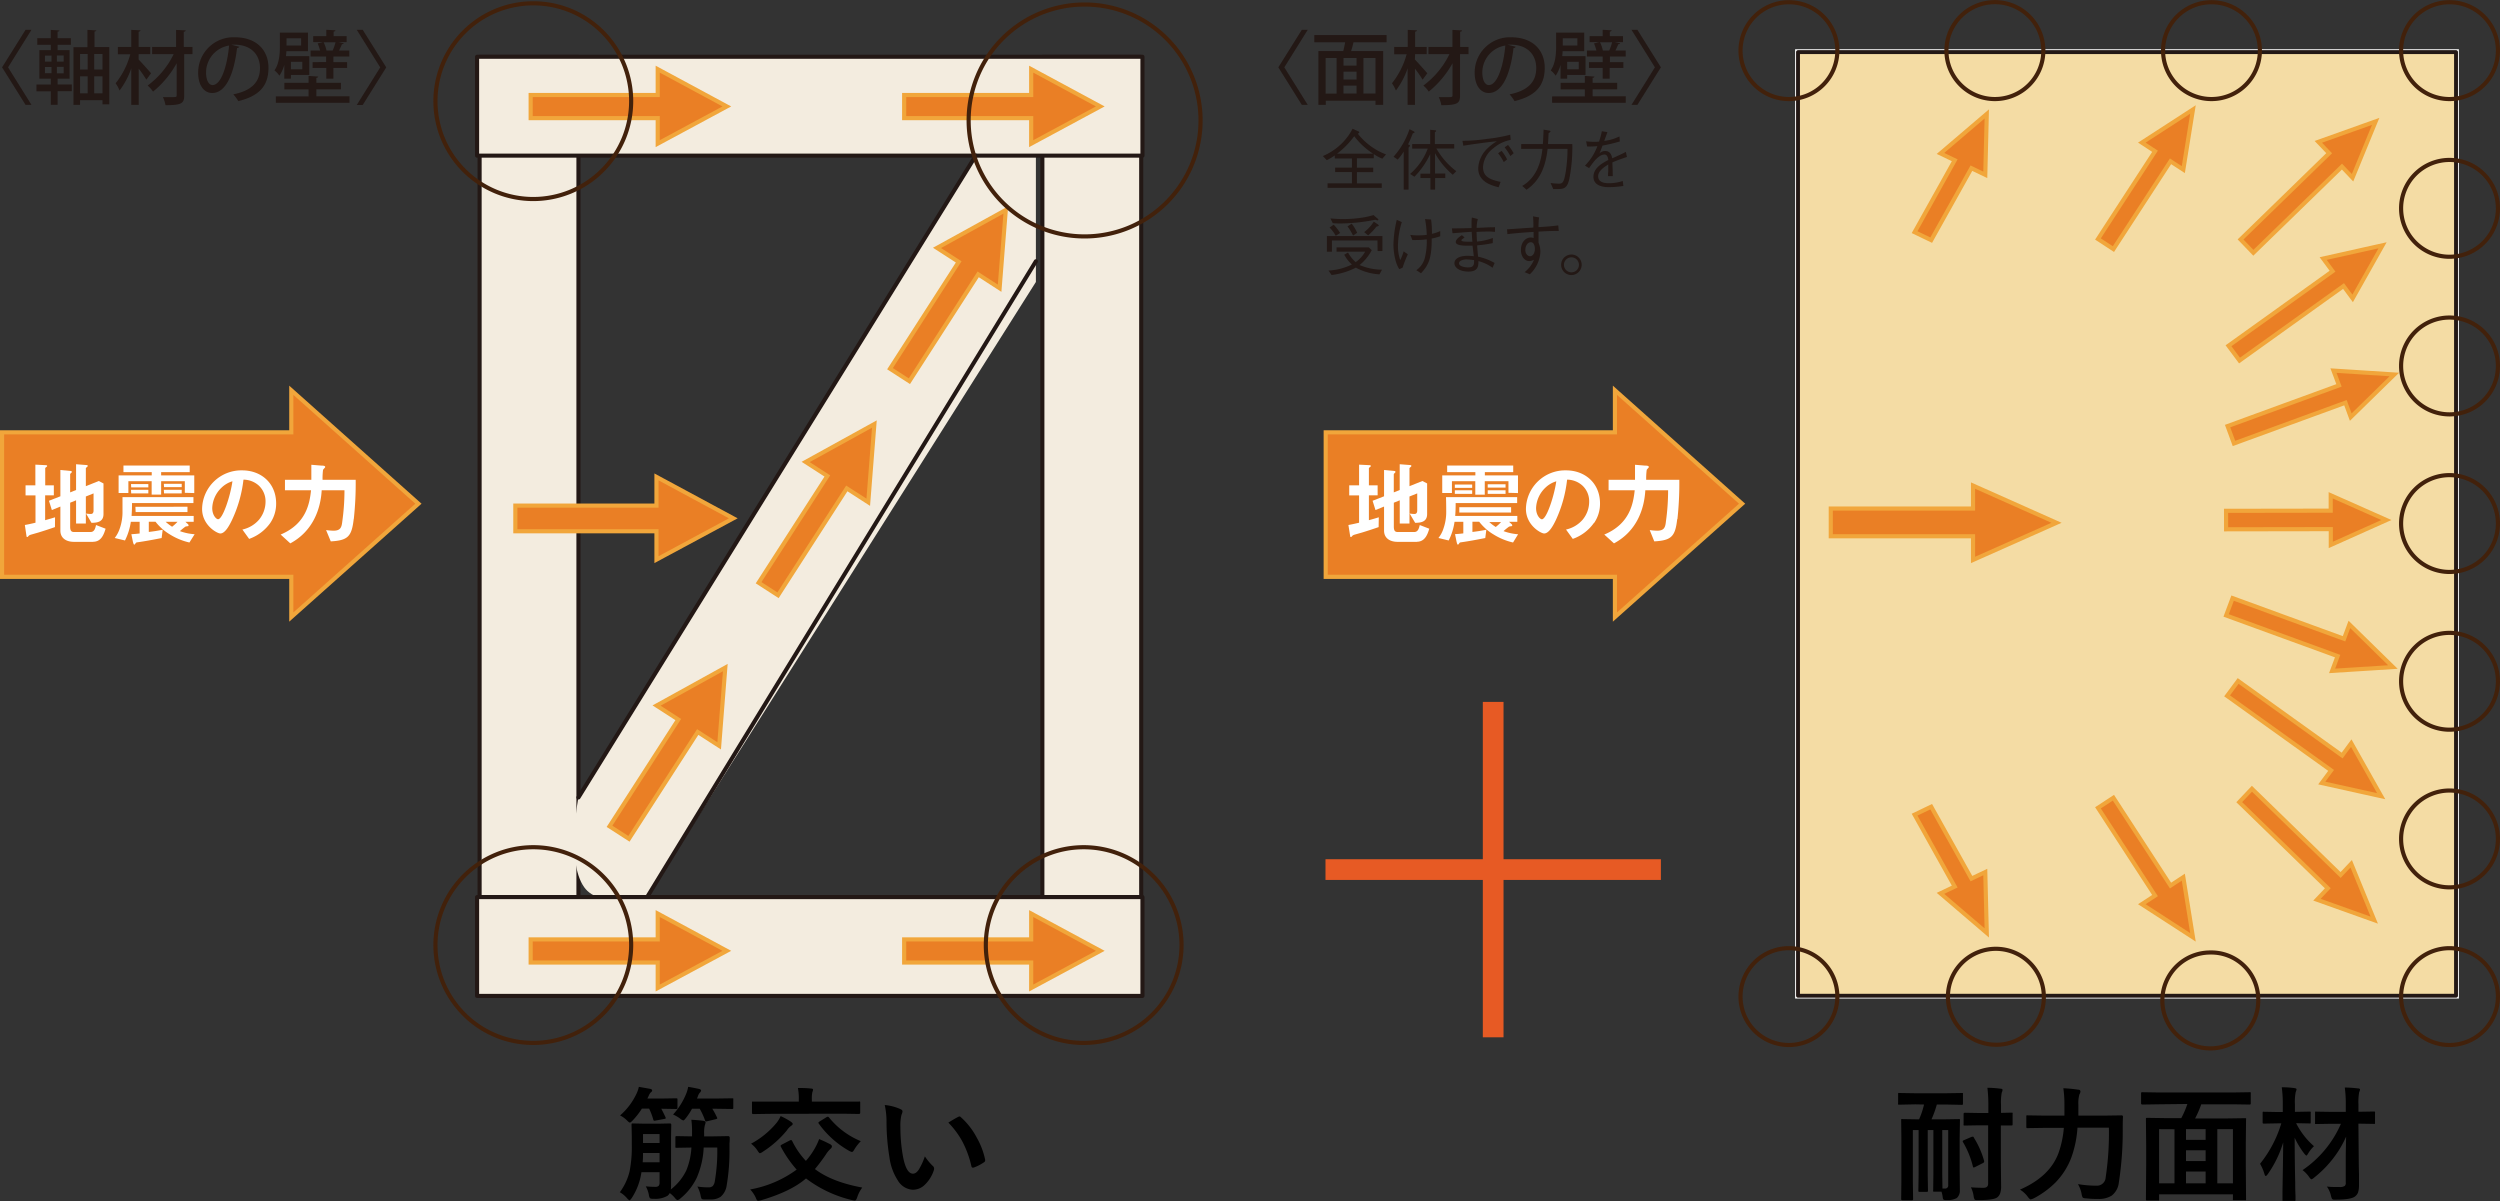 <?xml version="1.0" encoding="UTF-8"?> <svg xmlns="http://www.w3.org/2000/svg" width="603.68" height="290.05" viewBox="0 0 603.68 290.05"><rect x="0" y="0" width="603.68" height="290.05" fill="#333333" stroke="none"/><defs><style>.cls-1{fill:#fff;}.cls-2{fill:#f4dca4;}.cls-3,.cls-5,.cls-7,.cls-9{fill:none;}.cls-3,.cls-9{stroke:#231815;stroke-linecap:round;stroke-linejoin:round;}.cls-3{stroke-width:0.94px;}.cls-4{fill:#ea7f25;stroke:#f1a63b;}.cls-5{stroke:#42210b;}.cls-6{fill:#231815;}.cls-7{stroke:#e75a24;stroke-width:5px;}.cls-8{fill:#f3ecdf;}.cls-9{stroke-width:0.99px;}</style></defs><g id="レイヤー_2" data-name="レイヤー 2"><g id="コンテンツ"><rect class="cls-1" x="433.47" y="11.89" width="160.28" height="229.23"></rect><rect class="cls-2" x="434.17" y="12.58" width="158.89" height="227.86"></rect><rect class="cls-3" x="434.17" y="12.58" width="158.89" height="227.86"></rect><polygon class="cls-4" points="479.75 27.51 468.57 37.05 472.01 38.7 462.32 56.06 466.33 57.99 476.04 40.61 479.39 42.22 479.75 27.51"></polygon><polygon class="cls-4" points="529.54 26.44 517.19 34.44 520.38 36.53 506.6 57.71 510.33 60.15 524.12 38.95 527.21 40.96 529.54 26.44"></polygon><polygon class="cls-4" points="575.32 59.23 560.98 62.43 563.24 65.49 538.12 83.49 540.78 87.06 565.9 69.07 568.1 72.05 575.32 59.23"></polygon><polygon class="cls-4" points="573.66 29.31 559.81 34.25 562.43 37 541.03 57.82 544.12 61.04 565.52 40.23 568.07 42.92 573.66 29.31"></polygon><polygon class="cls-4" points="578.16 90.43 563.47 89.49 564.8 93.06 537.9 102.89 539.44 107.08 566.36 97.24 567.64 100.72 578.16 90.43"></polygon><polygon class="cls-4" points="574.99 192.26 560.64 189.08 562.9 186.03 537.78 168.03 540.45 164.44 565.56 182.44 567.76 179.45 574.99 192.26"></polygon><polygon class="cls-4" points="573.32 222.19 559.48 217.25 562.1 214.49 540.71 193.7 543.78 190.46 565.19 211.28 567.75 208.58 573.32 222.19"></polygon><polygon class="cls-4" points="577.82 161.07 563.14 162 564.47 158.43 537.55 148.61 539.11 144.43 566.02 154.25 567.31 150.78 577.82 161.07"></polygon><polygon class="cls-4" points="576.25 125.57 562.82 131.58 562.82 127.77 537.54 127.81 537.53 123.35 562.8 123.31 562.8 119.6 576.25 125.57"></polygon><path class="cls-5" d="M443.67,240.63A11.69,11.69,0,1,0,432,252.34,11.71,11.71,0,0,0,443.67,240.63Z"></path><path class="cls-5" d="M443.67,12.21A11.69,11.69,0,1,0,432,23.92,11.7,11.7,0,0,0,443.67,12.21Z"></path><path class="cls-5" d="M603.18,240.63a11.69,11.69,0,1,0-11.69,11.71A11.7,11.7,0,0,0,603.18,240.63Z"></path><path class="cls-5" d="M603.18,202.55a11.69,11.69,0,1,0-11.69,11.72A11.69,11.69,0,0,0,603.18,202.55Z"></path><path class="cls-5" d="M603.18,164.49a11.69,11.69,0,1,0-11.69,11.71A11.7,11.7,0,0,0,603.18,164.49Z"></path><path class="cls-5" d="M603.18,126.43a11.69,11.69,0,1,0-11.69,11.68A11.69,11.69,0,0,0,603.18,126.43Z"></path><path class="cls-5" d="M603.18,88.35a11.69,11.69,0,1,0-11.69,11.71A11.69,11.69,0,0,0,603.18,88.35Z"></path><path class="cls-5" d="M603.18,50.28A11.69,11.69,0,1,0,591.49,62,11.7,11.7,0,0,0,603.18,50.28Z"></path><path class="cls-5" d="M603.18,12.21a11.69,11.69,0,1,0-11.69,11.71A11.7,11.7,0,0,0,603.18,12.21Z"></path><path class="cls-5" d="M493.41,12.21a11.7,11.7,0,1,0-11.69,11.71A11.7,11.7,0,0,0,493.41,12.21Z"></path><path class="cls-5" d="M545.7,12.21A11.69,11.69,0,1,0,534,23.92,11.7,11.7,0,0,0,545.7,12.21Z"></path><polygon class="cls-4" points="479.75 225.28 468.57 215.72 472.01 214.08 462.32 196.72 466.33 194.79 476.04 212.16 479.39 210.57 479.75 225.28"></polygon><polygon class="cls-4" points="529.54 226.34 517.19 218.34 520.38 216.26 506.6 195.07 510.33 192.63 524.12 213.84 527.21 211.81 529.54 226.34"></polygon><path class="cls-5" d="M545.3,241.13A11.58,11.58,0,1,1,533.75,230,11.34,11.34,0,0,1,545.3,241.13Z"></path><path class="cls-5" d="M493.52,241.13A11.58,11.58,0,1,0,482,252.27,11.36,11.36,0,0,0,493.52,241.13Z"></path><polygon class="cls-4" points="496.59 126.24 476.43 135.21 476.43 129.5 442.08 129.5 442.08 122.8 476.43 122.8 476.43 117.25 496.59 126.24"></polygon><polygon class="cls-4" points="420.67 121.63 389.96 94.24 389.96 104.4 320.12 104.4 320.12 139.29 389.96 139.29 389.96 149 420.67 121.63"></polygon><path class="cls-1" d="M332.9,127.28c-1.32.46-2.66.9-4,1.31l-1.51.43c-.49.14-.7.21-.85.39s-.22.26-.32.26-.18-.06-.18-.14l-.44-2.76c.88-.15,1.85-.38,2.58-.55v-6.6h-2.38V117.2h2.38v-5l2.6.13a.22.22,0,0,1,.24.2c0,.13-.17.21-.21.26s-.26.16-.26.28v4.12h2.11v2.42h-2.11v6c1.26-.35,1.69-.48,2.39-.7Zm9.29,3.56h-4.72c-1.81,0-3.26-.86-3.26-2.71v-5.81l-2.07.84-.7-2.24,2.77-1.08v-6.35l2.49.24c.12,0,.26.06.26.21a.36.36,0,0,1-.15.27c-.16.13-.25.22-.25.33v4.36l1.43-.58V112.1l2.55.2c.16,0,.27.09.27.19a.38.38,0,0,1-.13.24c-.14.12-.33.25-.33.35v4.32l3.12-1.25,1.14.59v7.39c0,2-1.67,2.09-2.89,2.12L340.39,124a6.91,6.91,0,0,0,1.18.11c.62,0,.65-.64.65-.79v-4.18l-1.87.75v6.53H338v-5.61l-1.43.58v5.76c0,1.1.35,1.32,1,1.32h3.89c.95,0,1.17-.84,1.37-1.69l2.3.89c-.38,1.26-1,3.15-3,3.15"></path><path class="cls-1" d="M365.36,131a15.32,15.32,0,0,1-4.67-1.92,12.46,12.46,0,0,1-3.51-3.1h-1.63v2.47c1.46-.18,1.82-.24,3.36-.53l-.26,2c-2.64.53-4.62.86-5.64,1-.43.06-.48.06-.59.19-.24.35-.26.4-.4.4s-.25-.49-.32-.79l-.35-1.74c1-.07,1-.07,2-.18V126h-2.12a14.6,14.6,0,0,1-1.41,4.51l-2.48-.6a7.12,7.12,0,0,0,1.23-2.33,11.89,11.89,0,0,0,.65-4c0-.29,0-2-.05-3.54h17.18v1.43H351.5c0,1.67-.06,2.44-.11,3.12h15V126h-2l.56.51a.58.58,0,0,1,.22.35.22.22,0,0,1-.16.2c-.08,0-.54.06-.62.11a15.85,15.85,0,0,0-1.33,1.08,12.89,12.89,0,0,0,3.52.76Zm-1.11-12v-2.81h-5.72v3.25h-2.29v-3.25H350.6v2.85h-2.34V114.8h8V114h-6.81v-1.59h15.95V114h-6.85v.79h8v4.27ZM351.3,117h4.19v.81H351.3Zm0,1.39h4.19v.86H351.3Zm1.08,4.09h12.51v1.28H352.38Zm6.86-5.54h4.31v.8h-4.31Zm0,1.45h4.31v.86h-4.31Zm.37,7.67a11.25,11.25,0,0,0,1.57,1.19,10.56,10.56,0,0,0,1.29-1.19Z"></path><path class="cls-1" d="M384.9,126.26a10.58,10.58,0,0,1-5.12,3.87l-1.63-2.26a7.42,7.42,0,0,0,4-2.36,6.82,6.82,0,0,0,1.59-4.37,5.16,5.16,0,0,0-1.59-3.85,5.58,5.58,0,0,0-3.74-1.47,31.1,31.1,0,0,1-2.73,9.79c-.65,1.35-1.66,3.21-2.81,3.21-.79,0-4.4-2-4.4-5.93a9.48,9.48,0,0,1,9.69-9.31c4.58,0,8.2,3.1,8.2,8a8.16,8.16,0,0,1-1.42,4.69m-11.82-8.46a7.15,7.15,0,0,0-2.2,4.88c0,1.78,1,2.7,1.4,2.7,1.15,0,3-5.74,3.48-9.17a6.45,6.45,0,0,0-2.68,1.59"></path><path class="cls-1" d="M405,125.34c-.47,4.22-1.39,5.15-5.54,5.39L398.36,128a16.22,16.22,0,0,0,1.77.15c1.72,0,2-.79,2.15-2.29a53.77,53.77,0,0,0,.52-7.48h-5.5c-.24,4.36-1.95,9.82-7.57,12.83l-2.34-2.13c6.25-2.62,7-7.61,7.35-10.7h-6.31v-2.52h6.38c0-1.93,0-2.88,0-3.63l2.42.2c.58,0,.91.08.91.32a.23.23,0,0,1-.06.18,6.66,6.66,0,0,0-.44.51,15,15,0,0,0-.13,2.42h8a79.94,79.94,0,0,1-.46,9.5"></path><path class="cls-6" d="M333.79,38.32a11,11,0,0,1-2.06-1.11v1h-4.07v2.27h3.94v1.08h-3.94v2.72h6v1.08H320.57V44.27h5.88V41.55H322.4V40.47h4.05V38.26h-4.14v-.72a14.52,14.52,0,0,1-1.93,1.14l-.95-1A14.21,14.21,0,0,0,323.61,35a13.63,13.63,0,0,0,3-3.92l1.33.62c.06,0,.29.11.29.25s-.21.27-.35.34a15.77,15.77,0,0,0,6.81,5ZM327,32.89a19.54,19.54,0,0,1-4.14,4.22h8.7A18.14,18.14,0,0,1,327,32.89"></path><path class="cls-6" d="M341.15,32.2A26.87,26.87,0,0,1,340,34.87c.27.09.51.19.47.33a1.14,1.14,0,0,1-.34.44V45.79h-1.18V36.6a11.81,11.81,0,0,1-1.45,1.94l-1-.7a19,19,0,0,0,3.86-6.65l1,.51c.12.07.22.15.22.25s-.27.22-.41.25m9.63,10A18.72,18.72,0,0,1,346.52,37v4.9H349V43h-2.46v2.79h-1.13V43H343V41.94h2.35V37.21a19.63,19.63,0,0,1-3.81,5.47L340.5,42a14.92,14.92,0,0,0,4.26-6.12H341V34.79h4.35V31.33l1.11.12c.1,0,.32,0,.32.16s-.22.26-.3.32v2.86h4.67v1.07h-4.3a18,18,0,0,0,4.81,5.48Z"></path><path class="cls-6" d="M353.14,34a41.26,41.26,0,0,0,6-.47,36.43,36.43,0,0,0,5.54-1l.1,1.25a9,9,0,0,0-4.15,2,6.13,6.13,0,0,0-2.52,4.53c0,2.07,1.19,3,4.24,3.61l-.47,1.3c-1.48-.37-4.93-1.22-4.93-4.56a7,7,0,0,1,2.26-4.85,11.56,11.56,0,0,1,2.25-1.7c-2.49.23-6.35.79-8.11,1.08Zm9.45,2.43a10.42,10.42,0,0,1,1.33,2.06l-.8.65A12.68,12.68,0,0,0,361.75,37ZM364.14,35a14,14,0,0,1,1.37,2l-.79.68a14.7,14.7,0,0,0-1.39-2.1Z"></path><path class="cls-6" d="M367.58,44.9c1.2-.75,4.25-2.68,4.87-8.95h-5.13V34.79h5.23c.05-.49.1-1.25.18-3.49l1.33.22c.06,0,.33.06.33.21s-.11.22-.45.42c-.07,1.47-.07,1.56-.15,2.64h5.88a39.07,39.07,0,0,1-.75,8.54c-.51,2.13-1.28,2.32-2.85,2.32h-1l-.65-1.46a17.07,17.07,0,0,0,2,.16c.94,0,1.24-.37,1.66-2.86a36.72,36.72,0,0,0,.43-5.54h-4.8c-.5,4.14-1.71,7.54-5.09,9.87Z"></path><path class="cls-6" d="M392,44.9a22.68,22.68,0,0,1-3.6.29c-.51,0-3.63,0-3.63-2.49,0-2.08,2-3.25,3.59-4.07-.06-.44-.2-1.31-.9-1.31-1.45,0-2.74,1.85-3.74,3.28l-1-.6a13.3,13.3,0,0,0,3-4.71,18.8,18.8,0,0,1-2.47.08L383,34.12a13.48,13.48,0,0,0,1.87.12c.61,0,.94,0,1.26-.05a20.48,20.48,0,0,0,.67-2.5l1.34.21c-.18.56-.36,1-.76,2.13a11.67,11.67,0,0,0,3.68-1.09l.08,1.22a41.13,41.13,0,0,1-4.18,1c-.45,1.24-.55,1.48-.74,1.89a1.9,1.9,0,0,1,1.37-.59c1.36,0,1.6,1.22,1.72,1.77,2-.9,2.37-1.07,3.29-1.56l.26,1.23c-2.05.71-2.46.86-3.52,1.32.08,1.65.08,2.06.1,3.31h-1.15c0-.15,0-.76.06-1.15,0-.65,0-1.08,0-1.66-1.25.78-2.44,1.65-2.44,2.86,0,1.53,1.76,1.66,2.45,1.66a10.24,10.24,0,0,0,3.49-.54Z"></path><path class="cls-6" d="M332.62,58.07h-11v2.71h-1.21V57h13.41v3.63h-1.17Zm-9.88,1.67h7.79l.71.67A11.3,11.3,0,0,1,328.3,64a14.17,14.17,0,0,0,5.41,1.12l-.6,1.13a13.59,13.59,0,0,1-5.71-1.62,17.41,17.41,0,0,1-5.85,1.78l-.76-1.08a14.59,14.59,0,0,0,5.65-1.46,8.66,8.66,0,0,1-1.84-2.36l.91-.54a8.22,8.22,0,0,0,1.85,2.32,7.48,7.48,0,0,0,2.29-2.52h-6.91Zm-.69-5.48a11,11,0,0,1,1.55,2l-1.06.68a8.92,8.92,0,0,0-1.49-2Zm-.79-1.5c.47,0,1.45.14,3,.14a30.68,30.68,0,0,0,5-.4,18.56,18.56,0,0,0,2.4-.57l1,.86c.12.08.18.16.18.26s-.13.16-.21.16a2.4,2.4,0,0,1-.55-.15,43.4,43.4,0,0,1-8.16.9c-.93,0-1.56,0-2.1-.08ZM326.4,54a10.62,10.62,0,0,1,1.32,2.21l-1,.68a12.61,12.61,0,0,0-1.33-2.22Zm3,2.05a9.3,9.3,0,0,0,2.33-2.54l1,.68c.13.1.21.18.21.26s-.37.26-.56.27a15.57,15.57,0,0,1-2,2.12Z"></path><path class="cls-6" d="M337.91,65c-1-1.36-1.43-4.15-1.43-5.92a27.84,27.84,0,0,1,.8-6l1.22.55a19.65,19.65,0,0,0-.93,5.65,10,10,0,0,0,.55,3.52,13.38,13.38,0,0,0,.83-2.11l1,.72a25.08,25.08,0,0,0-1.25,3.21Zm7.66-12a22.24,22.24,0,0,1,.2,3.46,8.28,8.28,0,0,0,2-.67l0,1.26a12.43,12.43,0,0,1-2.05.54c0,4.85-.74,6.38-2.58,8.4l-1.14-.75a5.12,5.12,0,0,0,2.1-3.15,16.17,16.17,0,0,0,.42-4.3,19.91,19.91,0,0,1-2.6.17,7.61,7.61,0,0,1-.87,0l-.51-1.25a11.32,11.32,0,0,0,1.93.13,17.16,17.16,0,0,0,2.05-.13,22.6,22.6,0,0,0-.42-3.8Z"></path><path class="cls-6" d="M360.46,58.7a27.77,27.77,0,0,1-3.76.54c0,.53.11,1.52.21,2.74a13.83,13.83,0,0,1,4,1.52l-.5,1.16A10,10,0,0,0,357,63.05c0,1.07,0,2.53-2.37,2.53s-3.43-1.08-3.43-2c0-1.26,1.48-1.81,3.16-1.81.3,0,.7,0,1.52.1-.05-.41-.26-2.19-.3-2.55-.28,0-.61,0-1.34,0-1.13,0-2.71-.08-2.71-.89,0-.59.73-1.14,1.46-1.64l.66.53a3.26,3.26,0,0,1-.53.41c-.16.12-.23.17-.23.28,0,.27.5.36,1.86.36h.79c-.07-.73-.07-.9-.17-2.38-.72,0-4,.3-4.63.33l-.15-1.17c.76,0,2.06,0,4.75-.08,0-.34,0-.64,0-1.14a11.71,11.71,0,0,1,.07-1.41l1.45.37a8,8,0,0,0-.28,2.13c.85,0,2.59-.15,4.42-.15V56a14,14,0,0,0-1.68-.09c-1.07,0-2.16.06-2.77.09,0,.3.06,1.68.11,2.33a14.55,14.55,0,0,0,3.82-.87Zm-6.15,3.93c-1.09,0-2,.35-2,.94,0,.78,1.45,1,2.24,1,1.32,0,1.42-.67,1.4-1.76a12.86,12.86,0,0,0-1.64-.15"></path><path class="cls-6" d="M371.64,52.5a16.77,16.77,0,0,0-.13,2.35c1.73-.11,3.41-.23,4.76-.43l.13,1.34c-2.19,0-3.87.11-4.89.17,0,.42,0,2.3,0,2.68a5.53,5.53,0,0,1,.45,2.21,7.77,7.77,0,0,1-1.35,4,6.74,6.74,0,0,1-1.21,1.41l-1.25-.52a7.26,7.26,0,0,0,2.27-3,2.46,2.46,0,0,1-1.16.34c-1,0-2-1-2-2.7,0-2.07,1.35-3,2.33-3a2.07,2.07,0,0,1,.73.13V56c-1.73.1-4.39.3-6.33.54l-.08-1.17c1.77-.1,4.59-.31,6.35-.42a21.61,21.61,0,0,0-.08-2.71Zm-3.32,7.8c0,1.12.67,1.57,1.15,1.57.66,0,1.16-.74,1.16-1.78,0-.53-.15-1.6-1-1.6-.61,0-1.29.68-1.29,1.81"></path><path class="cls-6" d="M381.93,63.94a2.48,2.48,0,1,1-2.48-2.48,2.48,2.48,0,0,1,2.48,2.48m-4.28,0a1.81,1.81,0,1,0,1.8-1.8,1.81,1.81,0,0,0-1.8,1.8"></path><polygon class="cls-6" points="310.13 16.26 315.78 25.32 314.35 25.32 308.68 16.26 314.35 7.2 315.78 7.2 310.13 16.26"></polygon><path class="cls-6" d="M334.83,10.2h-8a20.79,20.79,0,0,1-.58,2.13H334v13h-1.86v-1h-12v1h-1.78v-13h6c.17-.65.32-1.41.46-2.13h-7.45V8.46h17.46ZM320.1,22.61h2.65V14H320.1ZM327.57,14h-3.15v1.84h3.15Zm0,3.31h-3.15V19.2h3.15Zm-3.16,5.28h3.16V20.67h-3.16ZM332.14,14h-2.91v8.59h2.91Z"></path><path class="cls-6" d="M341.66,14.38c.66.66,2.54,2.79,3,3.31l-1.14,1.55a26.18,26.18,0,0,0-1.84-2.65v8.73h-1.78V16.51a19.34,19.34,0,0,1-2.83,5.35,8.66,8.66,0,0,0-.95-1.75,19.34,19.34,0,0,0,3.54-7h-3V11.33h3.27V7.21l2.22.11c0,.18-.13.27-.44.33v3.68h2.8v1.74h-2.8Zm12.95-3.05v1.74h-2.05V23c0,1.95-.57,2.4-4.52,2.4a7.74,7.74,0,0,0-.62-1.95l2,0c1.26,0,1.32,0,1.32-.48V15.28A23.54,23.54,0,0,1,345,22.13a6.7,6.7,0,0,0-1.3-1.47A20.61,20.61,0,0,0,350,13.07h-5.07V11.33h5.79V7.22l2.32.12c0,.18-.15.29-.46.33v3.66Z"></path><path class="cls-6" d="M366,11.29a.53.53,0,0,1-.53.31c-.75,6.35-2.72,10.86-6,10.86-1.87,0-3.38-1.73-3.38-4.9A8.52,8.52,0,0,1,364.84,9c5.56,0,8.17,3.38,8.17,7.37,0,4.59-2.49,6.87-7.28,8.05a11.57,11.57,0,0,0-1.21-1.64c4.43-.88,6.44-3,6.44-6.35,0-3.16-2.09-5.64-6.13-5.64-.28,0-.53,0-.8,0ZM363.47,11a6.6,6.6,0,0,0-5.53,6.54c0,1.84.67,3,1.56,3,2.09,0,3.56-4.67,4-9.58"></path><path class="cls-6" d="M376.83,19V15.66a8.58,8.58,0,0,1-1.18,2.61A6.42,6.42,0,0,0,374.46,17c1.19-1.74,1.3-4.1,1.3-5.87V7.88h6.79v4.49h-5.22c0,.39-.06.77-.1,1.18h5.63V18.1h-4.43V19Zm7.74,4.24h8v1.58H374.79V23.27h7.9V21.59h-5.84V20h5.84V18.33l2.32.16c0,.15-.13.27-.44.31V20h5.94v1.57h-5.94Zm-3.68-14h-3.52V11h3.52Zm.33,5.68h-2.79v1.8h2.79ZM387,15V13.65h-3.8V12.2h2.29a12.89,12.89,0,0,0-.58-1.72l1.27-.31h-2.34V8.73H387V7.19l2.16.13c0,.16-.15.28-.44.31v1.1h3.19v1.44h-2l1.3.27c0,.13-.18.21-.43.23-.17.43-.45,1-.7,1.53h2.48v1.45h-3.81V15H392V16.4h-3.31V19H387V16.4h-3.31V15Zm1.58-2.79a13.15,13.15,0,0,0,.7-2h-2.92a8.58,8.58,0,0,1,.69,2l0,0Z"></path><polygon class="cls-6" points="399.61 16.26 393.96 7.2 395.39 7.2 401.06 16.26 395.39 25.32 393.96 25.32 399.61 16.26"></polygon><polygon class="cls-6" points="1.95 16.26 7.6 25.32 6.17 25.32 0.5 16.26 6.17 7.2 7.6 7.2 1.95 16.26"></polygon><path class="cls-6" d="M13.91,19v1.39h3.43v1.63H13.91v3.29H12.27V22.05H8.8V20.42h3.47V19H9.5V12.1h2.77V10.82H9V9.22h3.26v-2l2.09.13c0,.16-.14.25-.45.29V9.22h3.21v1.6H13.91V12.1H16.8V19Zm-3.06-4.12h1.59V13.42H10.85Zm0,2.79h1.59V16.18H10.85Zm4.53-4.28H13.74v1.49h1.64Zm0,2.76H13.74V17.7h1.64Zm7.44-4.78h3.57V25.2H24.75v-1H19.33v1.12H17.74V11.4h3.37V7.21l2.15.13c0,.16-.16.25-.44.29Zm-1.65,1.67H19.33v3.75h1.84Zm-1.84,9.5h1.84v-4.1H19.33Zm5.42-9.5h-2v3.75h2Zm-2,9.5h2v-4.1h-2Z"></path><path class="cls-6" d="M33.48,14.38c.66.66,2.54,2.79,3,3.31l-1.14,1.55a24.64,24.64,0,0,0-1.84-2.65v8.73H31.7V16.51a19.34,19.34,0,0,1-2.83,5.35,8.66,8.66,0,0,0-.95-1.75,19.34,19.34,0,0,0,3.54-7h-3V11.33H31.7V7.21l2.22.11c0,.18-.13.27-.44.33v3.68h2.8v1.74h-2.8Zm13-3.05v1.74h-2V23c0,1.95-.57,2.4-4.52,2.4a7.74,7.74,0,0,0-.62-1.95l2,0c1.26,0,1.32,0,1.32-.48V15.28a23.54,23.54,0,0,1-5.71,6.85,6.7,6.7,0,0,0-1.3-1.47,20.61,20.61,0,0,0,6.29-7.59H36.73V11.33h5.79V7.22l2.32.12c0,.18-.15.29-.46.33v3.66Z"></path><path class="cls-6" d="M57.77,11.29a.53.53,0,0,1-.53.31c-.75,6.35-2.72,10.86-6,10.86-1.88,0-3.39-1.73-3.39-4.9A8.52,8.52,0,0,1,56.66,9c5.56,0,8.17,3.38,8.17,7.37,0,4.59-2.49,6.87-7.28,8.05a11.57,11.57,0,0,0-1.21-1.64c4.43-.88,6.44-3,6.44-6.35,0-3.16-2.09-5.64-6.13-5.64-.28,0-.53,0-.8,0ZM55.29,11a6.6,6.6,0,0,0-5.53,6.54c0,1.84.67,3,1.56,3,2.1,0,3.56-4.67,4-9.58"></path><path class="cls-6" d="M68.65,19V15.66a8.58,8.58,0,0,1-1.18,2.61A6.42,6.42,0,0,0,66.28,17c1.19-1.74,1.3-4.1,1.3-5.87V7.88h6.79v4.49H69.15c0,.39-.06.77-.1,1.18h5.63V18.1H70.25V19Zm7.74,4.24h8v1.58H66.61V23.27h7.9V21.59H68.67V20h5.84V18.33l2.32.16c0,.15-.13.27-.44.31V20h5.94v1.57H76.39Zm-3.68-14H69.19V11h3.52ZM73,14.93H70.25v1.8H73Zm5.75.06V13.65H75V12.2h2.29a12.89,12.89,0,0,0-.58-1.72L78,10.17H75.63V8.73h3.16V7.19L81,7.32c0,.16-.15.28-.44.31v1.1H83.7v1.44h-2l1.3.27c0,.13-.18.21-.43.23-.17.43-.44,1-.7,1.53h2.48v1.45H80.51V15h3.31V16.4H80.51V19H78.79V16.4H75.48V15Zm1.58-2.79a13.15,13.15,0,0,0,.7-2H78.15a8.58,8.58,0,0,1,.69,2l0,0Z"></path><polygon class="cls-6" points="91.81 16.27 86.14 7.19 87.58 7.19 93.27 16.27 87.58 25.36 86.14 25.36 91.81 16.27"></polygon><line class="cls-7" x1="401.06" y1="209.98" x2="320.07" y2="209.98"></line><line class="cls-7" x1="360.56" y1="250.48" x2="360.56" y2="169.49"></line><polygon class="cls-4" points="101.04 121.63 70.34 94.24 70.34 104.4 0.5 104.4 0.5 139.29 70.34 139.29 70.34 149 101.04 121.63"></polygon><path class="cls-1" d="M13.27,127.28c-1.32.46-2.66.9-4,1.31l-1.5.43c-.5.14-.7.21-.86.39s-.21.26-.31.26-.19-.06-.19-.14L6,126.77c.88-.15,1.85-.38,2.57-.55v-6.6H6.17V117.2H8.54v-5l2.6.13c.13,0,.25.07.25.2s-.17.21-.22.26-.25.16-.25.28v4.12H13v2.42h-2.1v6c1.25-.35,1.69-.48,2.39-.7Zm9.3,3.56H17.85c-1.82,0-3.27-.86-3.27-2.71v-5.81l-2.06.84-.7-2.24,2.76-1.08v-6.35l2.49.24c.13,0,.27.06.27.21a.34.34,0,0,1-.16.27c-.15.13-.24.22-.24.33v4.36l1.43-.58V112.1l2.55.2c.16,0,.27.09.27.19a.38.38,0,0,1-.13.24c-.14.12-.33.25-.33.35v4.32l3.12-1.25,1.14.59v7.39c0,2-1.67,2.09-2.9,2.12L20.77,124a6.71,6.71,0,0,0,1.17.11c.63,0,.65-.64.65-.79v-4.18l-1.86.75v6.53H18.37v-5.61l-1.43.58v5.76c0,1.1.35,1.32,1,1.32h3.89c.95,0,1.17-.84,1.36-1.69l2.31.89c-.39,1.26-1,3.15-3,3.15"></path><path class="cls-1" d="M45.74,131a15.22,15.22,0,0,1-4.67-1.92,12.55,12.55,0,0,1-3.52-3.1H35.93v2.47c1.45-.18,1.82-.24,3.35-.53l-.25,2c-2.64.53-4.62.86-5.64,1-.44.06-.48.06-.59.19-.25.35-.27.4-.4.4s-.26-.49-.33-.79L31.72,129c1-.07,1-.07,2-.18V126H31.59a14.6,14.6,0,0,1-1.41,4.51l-2.48-.6a7.52,7.52,0,0,0,1.23-2.33,11.89,11.89,0,0,0,.65-4c0-.29,0-2,0-3.54H46.71v1.43H31.88c0,1.67-.07,2.44-.11,3.12h15V126h-2l.56.51a.56.56,0,0,1,.21.35.21.21,0,0,1-.15.2c-.09,0-.54.06-.62.11a15.85,15.85,0,0,0-1.33,1.08A12.8,12.8,0,0,0,47,129Zm-1.11-12v-2.81H38.91v3.25H36.62v-3.25H31v2.85H28.64V114.8h8V114H29.81v-1.59h16V114H38.91v.79h8v4.27Zm-13-2.11h4.19v.81H31.68Zm0,1.39h4.19v.86H31.68Zm1.07,4.09H45.27v1.28H32.75Zm6.86-5.54h4.32v.8H39.61Zm0,1.45h4.32v.86H39.61ZM40,126a11.61,11.61,0,0,0,1.56,1.19,9.75,9.75,0,0,0,1.3-1.19Z"></path><path class="cls-1" d="M65.28,126.26a10.58,10.58,0,0,1-5.12,3.87l-1.63-2.26a7.42,7.42,0,0,0,4-2.36,6.88,6.88,0,0,0,1.59-4.37,5.19,5.19,0,0,0-1.59-3.85,5.58,5.58,0,0,0-3.74-1.47A31,31,0,0,1,56,125.61c-.65,1.35-1.66,3.21-2.8,3.21-.79,0-4.4-2-4.4-5.93a9.48,9.48,0,0,1,9.69-9.31c4.58,0,8.19,3.1,8.19,8a8.23,8.23,0,0,1-1.41,4.69M53.45,117.8a7.15,7.15,0,0,0-2.2,4.88c0,1.78,1,2.7,1.41,2.7,1.15,0,3-5.74,3.47-9.17a6.51,6.51,0,0,0-2.68,1.59"></path><path class="cls-1" d="M85.41,125.34c-.48,4.22-1.39,5.15-5.54,5.39L78.74,128a16,16,0,0,0,1.76.15c1.72,0,2-.79,2.16-2.29a53.77,53.77,0,0,0,.52-7.48h-5.5c-.24,4.36-2,9.82-7.58,12.83l-2.33-2.13c6.24-2.62,7-7.61,7.34-10.7h-6.3v-2.52h6.37c0-1.93,0-2.88,0-3.63l2.42.2c.59,0,.92.08.92.32a.21.21,0,0,1-.07.18,6.66,6.66,0,0,0-.44.51,16.3,16.3,0,0,0-.12,2.42h8a79.94,79.94,0,0,1-.46,9.5"></path><rect class="cls-8" x="115.81" y="13.75" width="23.87" height="226.74"></rect><rect class="cls-9" x="115.81" y="13.75" width="23.87" height="226.74"></rect><rect class="cls-8" x="251.7" y="13.75" width="23.87" height="226.74"></rect><rect class="cls-9" x="251.7" y="13.75" width="23.87" height="226.74"></rect><path class="cls-8" d="M139.68,192.56s-3.11,15.31,1.38,21.67c3.84,5.45,15.38,2.11,15.38,2.11l93.7-148.25V37.58H235.88Z"></path><rect class="cls-8" x="115.2" y="13.71" width="160.67" height="23.87"></rect><rect class="cls-9" x="115.2" y="13.71" width="160.67" height="23.87"></rect><rect class="cls-8" x="115.2" y="216.62" width="160.67" height="23.86"></rect><rect class="cls-9" x="115.2" y="216.62" width="160.67" height="23.86"></rect><line class="cls-1" x1="235.62" y1="37.58" x2="139.68" y2="192.56"></line><line class="cls-9" x1="235.62" y1="37.58" x2="139.68" y2="192.56"></line><line class="cls-1" x1="250.14" y1="63.09" x2="156.44" y2="216.34"></line><line class="cls-9" x1="250.14" y1="63.09" x2="156.44" y2="216.34"></line><polygon class="cls-4" points="177.07 125.16 158.52 115.16 158.52 122.09 124.44 122.09 124.44 128.29 158.52 128.29 158.52 135.14 177.07 125.16"></polygon><polygon class="cls-4" points="175.51 25.7 158.82 16.7 158.82 22.94 128.14 22.94 128.14 28.52 158.82 28.52 158.82 34.69 175.51 25.7"></polygon><polygon class="cls-4" points="265.69 25.7 249 16.7 249 22.94 218.33 22.94 218.33 28.52 249 28.52 249 34.69 265.69 25.7"></polygon><polygon class="cls-4" points="175.51 229.6 158.82 220.6 158.82 226.84 128.14 226.84 128.14 232.42 158.82 232.42 158.82 238.58 175.51 229.6"></polygon><polygon class="cls-4" points="265.69 229.6 249 220.6 249 226.84 218.33 226.84 218.33 232.42 249 232.42 249 238.58 265.69 229.6"></polygon><polygon class="cls-4" points="242.87 50.7 226.26 59.86 231.5 63.24 214.91 89.03 219.59 92.05 236.2 66.25 241.38 69.6 242.87 50.7"></polygon><polygon class="cls-4" points="211.14 102.39 194.54 111.55 199.78 114.93 183.18 140.71 187.87 143.74 204.48 117.94 209.66 121.28 211.14 102.39"></polygon><polygon class="cls-4" points="175.14 161.2 158.54 170.37 163.78 173.75 147.18 199.53 151.87 202.55 168.48 176.76 173.66 180.1 175.14 161.2"></polygon><path class="cls-5" d="M289.9,29.09a28,28,0,1,0-28,28A28,28,0,0,0,289.9,29.09Z"></path><path class="cls-5" d="M152.41,24.4a23.63,23.63,0,1,0-23.66,23.66A23.67,23.67,0,0,0,152.41,24.4Z"></path><path class="cls-5" d="M152.41,228.18a23.63,23.63,0,1,0-23.66,23.66A23.67,23.67,0,0,0,152.41,228.18Z"></path><path class="cls-5" d="M285.31,228.18a23.63,23.63,0,1,0-23.66,23.66A23.67,23.67,0,0,0,285.31,228.18Z"></path><path d="M173.2,277.09h-3.28a20.51,20.51,0,0,1-1.67,7.29,14.46,14.46,0,0,1-3.94,5,1.4,1.4,0,0,1-.69.4c-.16,0-.37-.16-.63-.49a7.34,7.34,0,0,0-1.26-1.2,2.17,2.17,0,0,1-.54.66,5.85,5.85,0,0,1-3.36.72,1.66,1.66,0,0,1-.88-.13,1.87,1.87,0,0,1-.26-.76,6.58,6.58,0,0,0-.75-2.11c.83.08,1.59.12,2.29.12a1.13,1.13,0,0,0,.83-.25,1.2,1.2,0,0,0,.21-.8v-2.49h-4.38a15.46,15.46,0,0,1-2.36,6.27c-.26.35-.43.52-.51.52s-.31-.16-.6-.49a6.64,6.64,0,0,0-1.75-1.46,13.94,13.94,0,0,0,2.35-5,30.09,30.09,0,0,0,.54-6.4v-2l-.06-2.88c0-.16,0-.25.06-.28a.54.54,0,0,1,.29-.05l2.86.06h3.21l2.87-.06q.3,0,.3.33l-.05,2.88v7.9l0,3.89c0,.23,0,.54-.06.94a12.83,12.83,0,0,0,3.75-4.61,17.09,17.09,0,0,0,1.23-5.51h-.06l-3.52.06a.38.38,0,0,1-.29-.08.58.58,0,0,1,0-.29v-2.09c0-.17,0-.27.07-.31a.44.44,0,0,1,.26-.05l3.52.06h.17l0-1.23a20.4,20.4,0,0,0-.17-2.78c1.4.08,2.38.17,2.93.26.34.06.51.19.51.4a3.31,3.31,0,0,1-.18.66,7.41,7.41,0,0,0-.17,2v.69h2.24l3.52-.06a.37.37,0,0,1,.42.4c0,.34,0,.8-.06,1.36,0,.71,0,1.11,0,1.22a49.43,49.43,0,0,1-.69,9A4.34,4.34,0,0,1,174,289a4.12,4.12,0,0,1-2.49.63q-1.08,0-1.59,0c-.3,0-.47-.1-.53-.21a3,3,0,0,1-.22-.8,7.91,7.91,0,0,0-.78-2.11,16.06,16.06,0,0,0,2.64.2,1.55,1.55,0,0,0,1.07-.3,2.21,2.21,0,0,0,.5-1.13A43.36,43.36,0,0,0,173.2,277.09Zm-23.47-7.74a15.91,15.91,0,0,0,3.93-5.17,6.92,6.92,0,0,0,.6-1.74l2.72.48c.32.06.49.19.49.4s-.13.31-.37.51a2.86,2.86,0,0,0-.47.81l-.31.63h3.33l3.57-.06c.18,0,.29,0,.32.06a.46.46,0,0,1,.05.26v1.93c0,.16,0,.25-.07.28a.59.59,0,0,1-.3.05l-3.54-.06c.14.24.49.92,1,2a1,1,0,0,1,.08.27c0,.1-.12.16-.34.19l-2.08.39a2.28,2.28,0,0,1-.34.05c-.12,0-.2-.1-.26-.3a14.69,14.69,0,0,0-1-2.63H155a18.2,18.2,0,0,1-2.22,2.85c-.33.35-.56.52-.69.52s-.35-.17-.69-.52A6.42,6.42,0,0,0,149.73,269.35Zm5.46,11.31h4.08v-2.25h-4Q155.28,279.63,155.19,280.66Zm4.08-6.81h-4V276h4Zm3.26-4.72a16.89,16.89,0,0,0,3.18-5.06,7.18,7.18,0,0,0,.46-1.63c.59.09,1.48.26,2.66.51.31.09.46.22.46.4a.87.87,0,0,1-.31.51,2.28,2.28,0,0,0-.44.81s-.06.15-.13.33a1.78,1.78,0,0,1-.12.27h4.5l4-.06c.15,0,.25,0,.28.06a.62.62,0,0,1,0,.26v1.93c0,.16,0,.25-.06.28a.49.49,0,0,1-.26.05l-4-.06H172a17.73,17.73,0,0,1,1.14,2.11.45.45,0,0,1,.06.19c0,.09-.11.16-.35.22l-2,.48a1.38,1.38,0,0,1-.35.07c-.1,0-.18-.08-.25-.25a16.31,16.31,0,0,0-1.29-2.82h-1.86a15,15,0,0,1-1.5,2.28q-.41.54-.6.54a1.84,1.84,0,0,1-.74-.42A8.24,8.24,0,0,0,162.53,269.13Z"></path><path d="M208.21,286.76A7.92,7.92,0,0,0,207,289.1q-.28.81-.57.81a4.38,4.38,0,0,1-.69-.12,29.47,29.47,0,0,1-11.11-5.23q-3.63,3.15-10.84,5.26a3.53,3.53,0,0,1-.69.14.37.37,0,0,1-.34-.19,2.86,2.86,0,0,1-.26-.55,7.35,7.35,0,0,0-1.35-2,27,27,0,0,0,11.22-4.79,28.35,28.35,0,0,1-3.81-5.52.53.53,0,0,1-.07-.22c0-.09.11-.2.33-.32l1.92-1a1.11,1.11,0,0,1,.3-.08c.07,0,.16.07.25.23a19.3,19.3,0,0,0,3.31,4.8,17.64,17.64,0,0,0,1.94-2.66,15,15,0,0,0,1.26-2.61c.47.2,1,.43,1.57.7l1.07.53q.45.26.45.54a.85.85,0,0,1-.36.6,7.05,7.05,0,0,0-1.1,1.35,43.17,43.17,0,0,1-2.65,3.53Q200.9,285.42,208.21,286.76Zm-26.85-10.59a20.53,20.53,0,0,0,6-4.84,7.07,7.07,0,0,0,1.14-1.83,16.71,16.71,0,0,1,2.37,1.29c.36.25.55.45.55.6s-.14.31-.4.48a4.08,4.08,0,0,0-1,1.07,24.66,24.66,0,0,1-5.8,5.16,1.94,1.94,0,0,1-.72.37c-.12,0-.29-.18-.51-.52A6.56,6.56,0,0,0,181.36,276.17Zm4.35-7.21-3.81.06c-.21,0-.32-.1-.32-.3v-2.43c0-.15,0-.25.06-.28a.64.64,0,0,1,.26,0l3.81,0h7.18v-.54a13.13,13.13,0,0,0-.22-2.75c1,0,2,0,3.21.14q.45,0,.45.3a2.05,2.05,0,0,1-.17.57,7.57,7.57,0,0,0-.12,1.77V266h7.53l3.81,0a.52.52,0,0,1,.29,0,.44.44,0,0,1,.05.26v2.43c0,.2-.12.3-.34.3l-3.81-.06Zm22.15,6.6a11.26,11.26,0,0,0-1.51,1.92q-.37.69-.63.69a2.41,2.41,0,0,1-.71-.29,22.73,22.73,0,0,1-7.27-6.52.49.49,0,0,1-.12-.25c0-.09.11-.19.31-.32l1.61-1a1.09,1.09,0,0,1,.37-.14c.06,0,.14.06.26.17A19.33,19.33,0,0,0,207.86,275.56Z"></path><path d="M213.64,266.83a11.85,11.85,0,0,1,3.81,1q.48.21.48.54a2.36,2.36,0,0,1-.25.83,11.39,11.39,0,0,0-.26,2.95A40,40,0,0,0,218,279q.78,4.41,2.46,4.41c.51,0,1-.35,1.45-1.06a15.93,15.93,0,0,0,1.42-3.12,13.05,13.05,0,0,0,1.92,2.32.82.82,0,0,1,.31.64,1.49,1.49,0,0,1-.09.47,8.47,8.47,0,0,1-2.37,3.63,4.13,4.13,0,0,1-2.73,1,4.48,4.48,0,0,1-3.59-2.28,13.41,13.41,0,0,1-2-5.54,52.48,52.48,0,0,1-.71-8.73A18.75,18.75,0,0,0,213.64,266.83ZM229,271.08c1-.62,1.77-1.08,2.35-1.37a1,1,0,0,1,.34-.12.48.48,0,0,1,.32.17,17.61,17.61,0,0,1,3.88,5,18.15,18.15,0,0,1,2,5.29.67.67,0,0,1,0,.18.6.6,0,0,1-.36.48,10.63,10.63,0,0,1-2.34,1.2.91.91,0,0,1-.26.05c-.2,0-.32-.13-.37-.38a24,24,0,0,0-2.21-6A20.57,20.57,0,0,0,229,271.08Z"></path><path d="M462.46,266.67l-3.84.08c-.16,0-.25,0-.28-.06a.55.55,0,0,1,0-.28v-2.2c0-.15,0-.25.06-.28a.49.49,0,0,1,.26,0l3.84.06h7.4l3.82-.06c.16,0,.25,0,.28.06a.51.51,0,0,1,0,.26v2.2c0,.16,0,.25-.06.29a.46.46,0,0,1-.26.05l-3.82-.08h-2.17a24.84,24.84,0,0,1-1.29,3.58h2.86l3.7-.06a.49.49,0,0,1,.31.06.55.55,0,0,1,0,.28L473.2,275v7.17l.05,5.21a2.35,2.35,0,0,1-.74,1.91,4.44,4.44,0,0,1-2.36.49l-.32,0a.75.75,0,0,1-.56-.15,1.28,1.28,0,0,1-.16-.55,7.68,7.68,0,0,0-.29-1.32h-1.73c-.16,0-.25,0-.28-.06a.55.55,0,0,1,0-.28l.05-3.81V272.88h-1.37v10.77l.06,3.82a.42.42,0,0,1-.06.28.61.61,0,0,1-.31.05h-1.63c-.15,0-.25,0-.27-.06a.5.5,0,0,1-.05-.27l.06-3.82V272.88h-1.39v12.66l.06,4a.26.26,0,0,1-.3.29H459.4c-.22,0-.32-.1-.32-.29l.05-4.21V274.77l-.05-4.24c0-.17,0-.27.05-.3a.58.58,0,0,1,.28,0l3.75.06h.24a18.79,18.79,0,0,0,1.2-3.58ZM469.05,287h.56a.74.74,0,0,0,.83-.85V272.88H469v10.71Zm7.57-12.3a20.8,20.8,0,0,1,2.49,5.64.74.74,0,0,1,0,.19c0,.12-.11.24-.35.35l-1.86.94a1,1,0,0,1-.32.1c-.09,0-.15-.1-.19-.29a21.73,21.73,0,0,0-2.37-5.82.49.49,0,0,1-.08-.22c0-.1.11-.2.33-.29l1.75-.75a.88.88,0,0,1,.3-.07C476.45,274.44,476.55,274.51,476.62,274.66Zm-.71,12q1.43.12,3.06.12c.74,0,1.11-.33,1.11-1V271.73h-2.2l-3.44.06a.46.46,0,0,1-.29-.06.52.52,0,0,1,0-.28V269c0-.2.12-.3.34-.3l3.44.06h2.2v-1.86a33.36,33.36,0,0,0-.23-4.23c1.17,0,2.23.1,3.18.22.32,0,.48.13.48.29a1.67,1.67,0,0,1-.19.63,12.64,12.64,0,0,0-.18,3v1.92l2.49-.06c.18,0,.28,0,.31.06s0,.11,0,.24v2.46a.52.52,0,0,1-.05.29.59.59,0,0,1-.3.05l-.74,0-1.75,0v8.48l.06,6.06a5.5,5.5,0,0,1-.22,1.83,2.18,2.18,0,0,1-.72,1c-.57.43-2.09.65-4.55.65l-.38,0c-.28,0-.45-.05-.53-.16a2.15,2.15,0,0,1-.21-.63A7.22,7.22,0,0,0,475.91,286.67Z"></path><path d="M509.24,272.3h-7.59a25.89,25.89,0,0,1-1.49,7.23,17.4,17.4,0,0,1-3.81,6,21.6,21.6,0,0,1-5.26,3.84,5.3,5.3,0,0,1-.72.26c-.16,0-.4-.21-.71-.63a6.57,6.57,0,0,0-1.89-1.74q7.26-3.17,9.33-8.91a23.84,23.84,0,0,0,1.26-6h-4.69l-4,.06c-.18,0-.28,0-.31-.06a.42.42,0,0,1-.06-.28v-2.46c0-.16,0-.25.07-.28a.63.63,0,0,1,.3,0l4,.06h4.83l0-2.61a27.57,27.57,0,0,0-.26-4,33.06,33.06,0,0,1,3.53.34c.4,0,.6.19.6.42a1.53,1.53,0,0,1-.26.75,8.25,8.25,0,0,0-.24,2.55q0,1.68,0,2.55h6.3l4.1-.06a.32.32,0,0,1,.37.36q-.06.9-.06,2.7a81.72,81.72,0,0,1-.94,13.17,4.61,4.61,0,0,1-1.74,3.16,5.8,5.8,0,0,1-3.27.79l-.57,0a22.2,22.2,0,0,1-2.3-.14c-.49,0-.77-.11-.86-.23a2.53,2.53,0,0,1-.25-.83,7.57,7.57,0,0,0-.88-2.38,26.92,26.92,0,0,0,4.51.38,2.1,2.1,0,0,0,2.18-2A71.85,71.85,0,0,0,509.24,272.3Z"></path><path d="M521.13,266.66l-3.78.06c-.23,0-.34-.1-.34-.3v-2.35c0-.16,0-.25.06-.28a.52.52,0,0,1,.28-.05l3.78.06h18.26l3.78-.06c.18,0,.29,0,.32.06a.5.5,0,0,1,0,.27v2.35c0,.14,0,.22-.08.25a.52.52,0,0,1-.29.05l-3.78-.06h-7.8a25.13,25.13,0,0,1-1.48,3.41H538l4.07-.06c.16,0,.26,0,.29.06a.52.52,0,0,1,0,.28l-.06,5.65v5.44l.06,8.1c0,.16,0,.25-.06.28a.55.55,0,0,1-.28,0h-2.54c-.16,0-.26,0-.29-.06a.49.49,0,0,1,0-.26v-1.11H521.36v1.2a.46.46,0,0,1-.06.29.55.55,0,0,1-.28,0H518.5c-.15,0-.25,0-.27-.07a.44.44,0,0,1-.05-.26l.06-8.16v-4.81l-.06-6.31c0-.17,0-.26.06-.29a.52.52,0,0,1,.28-.05l4.07.06h4.13a21.41,21.41,0,0,0,1.47-3.41Zm.23,6v13.08h3.72V272.68Zm6.5,2.58h4.74v-2.58h-4.74Zm0,5.12h4.74v-2.6h-4.74Zm0,5.38h4.74V282.9h-4.74Zm11.33-13.08h-3.77v13.08h3.77Z"></path><path d="M558.76,276.77a8.24,8.24,0,0,0-1.38,1.72c-.21.37-.37.55-.45.55s-.27-.17-.55-.52a20.18,20.18,0,0,1-2.28-3.79q0,5.24.13,10.84c0,.73,0,1.78.07,3.13,0,.59,0,.93,0,1s0,.25-.06.28a.55.55,0,0,1-.28,0h-2.52c-.15,0-.25,0-.28-.06a.62.62,0,0,1,0-.26c0-.11,0-.85,0-2.23q.12-6.35.17-11.58a26.8,26.8,0,0,1-3.72,7.67c-.24.3-.4.46-.49.46s-.23-.16-.32-.49a11,11,0,0,0-1.06-2.47,28.63,28.63,0,0,0,5.13-9.76H550l-3.27.06a.53.53,0,0,1-.32-.06.49.49,0,0,1-.05-.26v-2.23a.43.43,0,0,1,.08-.31.58.58,0,0,1,.29,0l3.27.06h1.23v-1.72a29.64,29.64,0,0,0-.25-4.26q1.63,0,3.09.21.48.06.48.3a2.44,2.44,0,0,1-.2.66,12.33,12.33,0,0,0-.19,3v1.77h.22l3.29-.06a.47.47,0,0,1,.3.06.58.58,0,0,1,0,.29v2.23c0,.15,0,.25-.07.28s-.12,0-.27,0l-3.18-.06A18.23,18.23,0,0,0,558.76,276.77ZM556,282.55a26.06,26.06,0,0,0,9.27-11.19h-2.18l-3.78.06c-.16,0-.25,0-.29-.06a.49.49,0,0,1,0-.26v-2.38c0-.16,0-.26.06-.29a.55.55,0,0,1,.28,0l3.78.06h3.3v-1.66a28.87,28.87,0,0,0-.24-4.22c1.15,0,2.22.1,3.19.21.33,0,.49.12.49.29a2.15,2.15,0,0,1-.21.63,14.14,14.14,0,0,0-.17,3v1.72l3.69-.06a.51.51,0,0,1,.31.06.64.64,0,0,1,0,.27v2.38c0,.15,0,.25-.06.28a.77.77,0,0,1-.29,0l-3.66-.06.08,8.76c0,.16,0,1.29.06,3.41,0,1.15,0,2,0,2.57a5.94,5.94,0,0,1-.23,1.89,2.33,2.33,0,0,1-.79,1q-1.05.72-4.53.72h-.38a.69.69,0,0,1-.57-.18,3.12,3.12,0,0,1-.25-.7,6.39,6.39,0,0,0-1-2.28,19,19,0,0,0,2,.11h1a2.15,2.15,0,0,0,1.32-.27,1,1,0,0,0,.23-.87l0-5.26v-.84q0-1,.09-4.92a25,25,0,0,1-3.51,5.73,26.37,26.37,0,0,1-4.22,4.17,1.67,1.67,0,0,1-.63.4q-.18,0-.6-.6A7.09,7.09,0,0,0,556,282.55Z"></path></g></g></svg> 